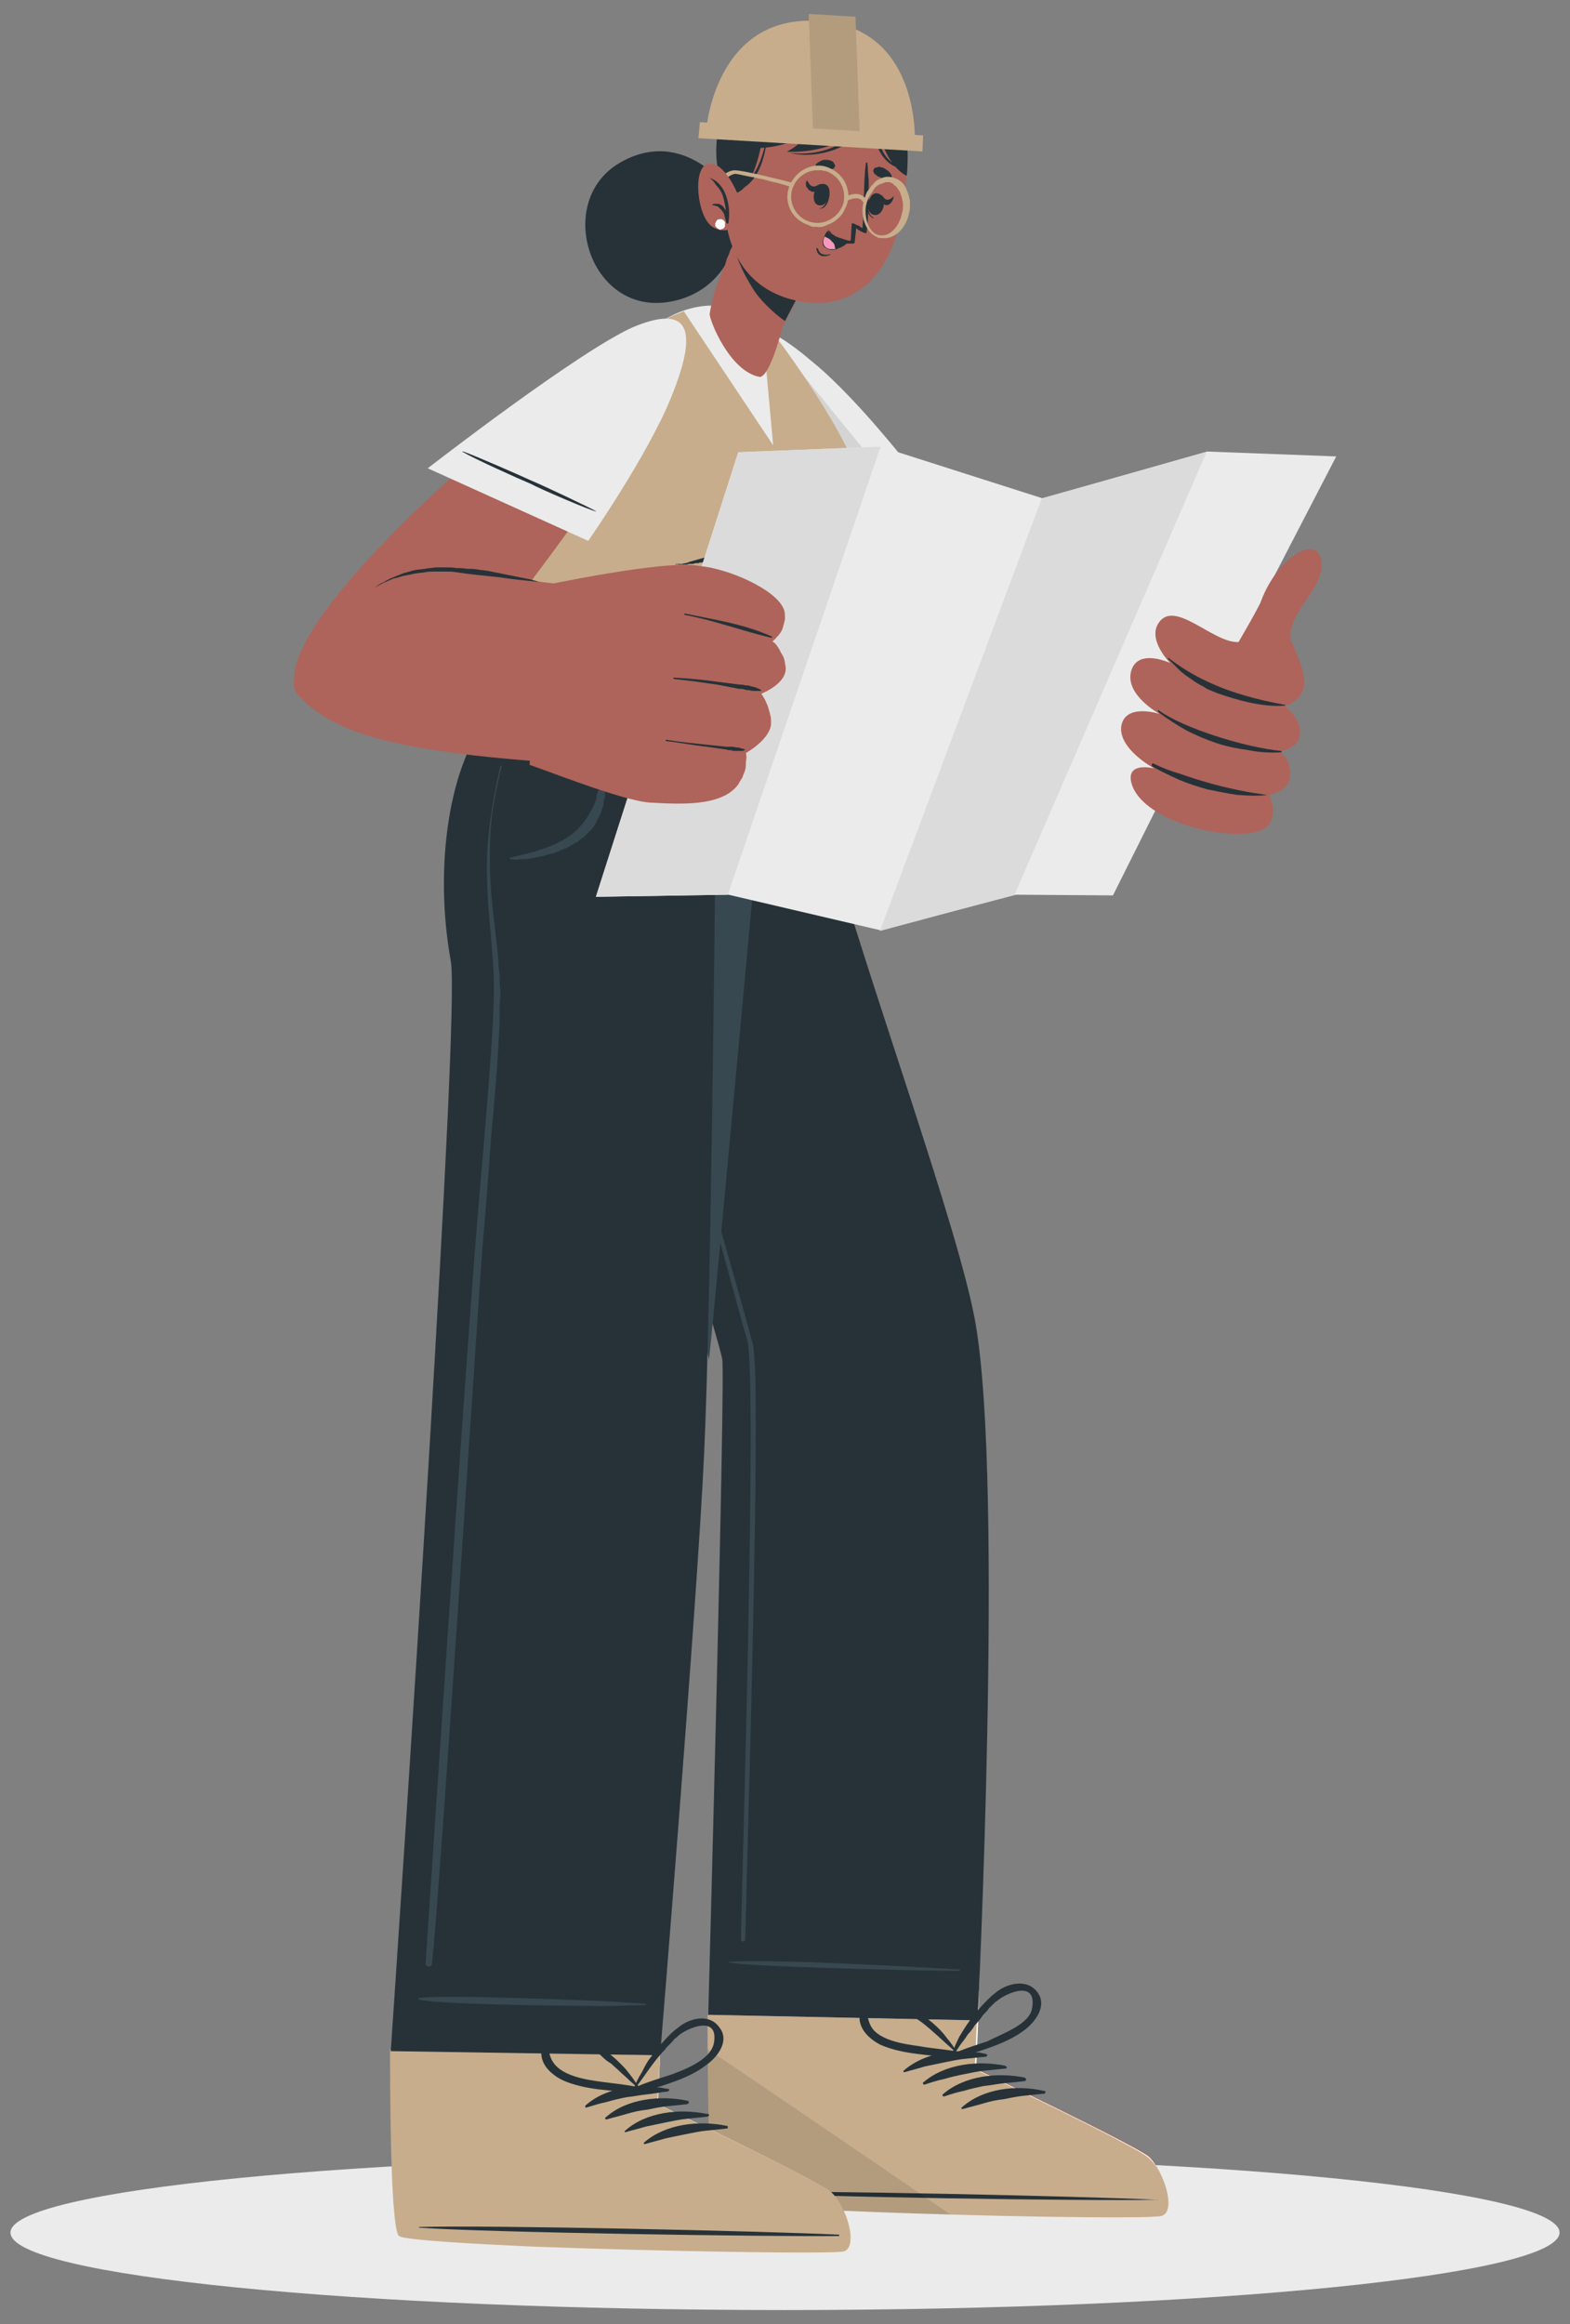<?xml version="1.0" encoding="utf-8"?>
<!-- Generator: Adobe Illustrator 19.0.0, SVG Export Plug-In . SVG Version: 6.00 Build 0)  -->
<svg version="1.1" id="Layer_1" xmlns="http://www.w3.org/2000/svg" xmlns:xlink="http://www.w3.org/1999/xlink" x="0px" y="0px"
	 width="225px" height="333px" viewBox="0 0 225 333" style="enable-background:new 0 0 225 333;" xml:space="preserve">
<rect x="0" y="0" width="225" height="333" fill="#808080" stroke="none"/>
<style type="text/css">
	.st0{fill:#EBEBEB;}
	.st1{fill:#AE645A;}
	.st2{fill:#FFFFFF;}
	.st3{fill:#C7AD8C;}
	.st4{fill:#273238;}
	.st5{opacity:0.1;fill:#010101;enable-background:new    ;}
	.st6{fill:#384850;}
	.st7{fill:#F499BA;}
	.st8{fill:#DCDBDB;}
</style>
<g>
	<path id="Layer_91_" class="st0" d="M112.5,331c-61.4,0-111-4.9-111-11.1c0-6.1,49.6-11,111-11s111,4.9,111,11
		C223.5,326,173.9,331,112.5,331L112.5,331z"/>
	<g id="freepik--character-1--inject-4_1_">
		<path id="Layer_90_" class="st1" d="M166.4,317.5c-2.1,0.6-61.2-0.7-63.4-2.1c-0.9-0.6-1.2-9.2-1.3-19.7c0-2.2,0-4.5,0-6.9
			c0-2.8,1.2-31.7,1.2-31.7l37.9,0.8l-0.4,23.2l-0.2,8.3l-0.3,7c0,0,22.4,10.7,24.7,12.5C166.7,310.8,168.4,316.8,166.4,317.5
			L166.4,317.5z"/>
		<path id="Layer_89_" class="st2" d="M166.4,317.5c-2.1,0.6-61.2-0.7-63.4-2.1c-0.9-0.6-1.2-9.2-1.3-19.7c0-2.2,0-4.5,0-6.9
			c0-2.8,0.2-5.6,0.3-8.4l38.4,0.8l-0.2,8.3l-0.3,7c0,0,22.4,10.7,24.7,12.5C166.7,310.8,168.4,316.8,166.4,317.5L166.4,317.5z"/>
		<path id="Layer_88_" class="st3" d="M166.5,317.5c-1.4,0.5-26.6,0.1-44.9-0.7c-4.3-0.1-8.1-0.3-11.2-0.5c-4.3-0.3-7.2-0.6-7.7-0.9
			c-1.1-0.7-1.3-13.4-1.3-26.7l38.6,0.8l-0.3,7c0,0,22.5,10.7,24.8,12.6C166.9,311,168.6,316.9,166.5,317.5z"/>
		<path id="Layer_87_" class="st4" d="M165.7,315.2c-10-0.5-50.2-1.4-60.1-1.1c-0.1,0-0.1,0,0,0
			C115.5,314.8,155.7,315.4,165.7,315.2C165.9,315.3,166,315.2,165.7,315.2z"/>
		<path id="Layer_86_" class="st4" d="M141.3,294.3c-3.9-0.9-8.7-0.3-11.8,2.4c-0.1,0.1,0,0.3,0.2,0.2c1-0.3,1.9-0.5,2.8-0.8
			c1-0.2,1.9-0.4,2.9-0.6c1-0.2,1.9-0.4,2.9-0.5c1-0.1,2-0.2,3-0.3c0.1,0,0.1,0,0.1-0.1c0.1-0.1,0.1-0.1,0.1-0.2
			C141.5,294.4,141.4,294.4,141.3,294.3C141.4,294.3,141.3,294.3,141.3,294.3z"/>
		<path id="Layer_85_" class="st4" d="M144.1,296c-3.9-0.8-8.7-0.3-11.8,2.4c-0.1,0.1,0,0.3,0.2,0.3c0.9-0.3,1.8-0.6,2.8-0.8
			c1-0.3,1.9-0.5,2.9-0.7c1-0.2,1.9-0.4,2.9-0.5c1-0.1,2-0.2,3-0.3c0.1,0,0.1,0,0.1-0.1c0.1,0,0.1,0,0.1-0.1S144.2,296.2,144.1,296
			C144.2,296,144.1,296,144.1,296L144.1,296z"/>
		<path id="Layer_84_" class="st4" d="M146.9,297.7c-3.9-0.8-8.7-0.3-11.8,2.4c-0.1,0.1,0,0.3,0.2,0.3c0.9-0.3,1.8-0.6,2.8-0.8
			c1-0.3,1.9-0.5,2.9-0.7c1-0.1,1.9-0.3,2.9-0.4c1-0.1,2-0.2,3-0.3c0.1-0.1,0.1-0.1,0.1-0.1c0.1-0.1,0.1-0.1,0.1-0.2
			C147.1,298,147,297.9,146.9,297.7C146.9,297.8,146.9,297.8,146.9,297.7L146.9,297.7z"/>
		<path id="Layer_83_" class="st4" d="M149.6,299.6c-3.9-0.9-8.7-0.4-11.8,2.4c-0.1,0.1,0,0.2,0.2,0.2c1-0.3,1.9-0.5,2.9-0.8
			c1-0.3,1.9-0.5,2.9-0.6c1-0.2,1.9-0.4,2.9-0.5c1-0.1,1.9-0.2,2.9-0.3c0.1,0,0.1,0,0.2-0.1c0-0.1,0-0.1,0-0.2c0-0.1,0-0.1,0-0.1
			C149.7,299.6,149.7,299.6,149.6,299.6z"/>
		<path id="Layer_82_" class="st4" d="M146.8,290.9c-2.8,2.1-6.4,2.9-9.7,4.1c-0.1,0-0.1,0-0.2,0c-0.1,0-0.2,0-0.3-0.1
			c0-0.1,0-0.1-0.1-0.2c0-0.1,0-0.1,0-0.2c-0.1,0-0.1,0-0.1-0.1l0,0l0,0c0-0.1,0-0.1,0-0.1c0.3-0.8,0.7-1.7,1.1-2.5
			c0.5-0.8,0.9-1.5,1.5-2.3c0.5-0.7,1.1-1.4,1.7-2.1c0.6-0.6,1.2-1.3,1.9-1.8c1.6-1.4,4.6-2.2,6.1-0.1
			C150.1,287.4,148.4,289.7,146.8,290.9L146.8,290.9z M147.9,287.8c0.8-4.3-3.9-2.1-5-1.1c-0.2,0.1-0.4,0.3-0.6,0.5
			c-0.2,0.2-0.4,0.4-0.6,0.6c-0.1,0.2-0.3,0.4-0.5,0.6c-0.2,0.2-0.4,0.4-0.5,0.6c-0.3,0.4-0.6,0.8-1,1.2c-0.3,0.5-0.6,0.9-1,1.3
			c-0.3,0.5-0.6,0.9-1,1.4c-0.3,0.4-0.5,0.8-0.9,1.3c1.5-0.7,3.2-1.2,4.7-1.7C143.6,291.4,147.5,290.1,147.9,287.8L147.9,287.8z"/>
		<path id="Layer_81_" class="st4" d="M123.4,288c1-2.4,4-2.1,5.9-1.2c0.8,0.5,1.6,0.9,2.3,1.5c0.8,0.5,1.5,1.1,2.1,1.6
			c0.7,0.6,1.4,1.3,1.9,2c0.6,0.7,1.1,1.4,1.5,2.1c0.1,0.1,0.1,0.1,0.1,0.1l0,0c-0.1,0.1-0.1,0.1-0.1,0.1v0c0,0.1,0,0.2,0,0.3
			c0,0.1,0,0.1-0.1,0.2c-0.1,0.1-0.1,0.1-0.2,0.1c-0.1,0.1-0.1,0.1-0.2,0.1c-3.4-0.5-7.2-0.5-10.4-1.9
			C124.6,292.2,122.5,290.4,123.4,288L123.4,288z M131.8,293.2c1.6,0.3,3.3,0.4,5,0.7c-1.6-1.4-3.1-2.9-4.8-4.2
			c-0.2-0.1-0.4-0.3-0.6-0.4c-0.2-0.2-0.4-0.4-0.6-0.5c-0.3-0.1-0.5-0.3-0.7-0.4c-0.2-0.1-0.4-0.3-0.7-0.4c-1.4-0.8-6.4-1.8-4.7,2.1
			C125.7,292.4,129.7,292.9,131.8,293.2L131.8,293.2z"/>
		<path id="Layer_80_" class="st5" d="M136.2,317.3c-4.9-0.1-10-0.3-14.6-0.5c-4.3-0.1-8.1-0.3-11.2-0.5c-4.3-0.3-7.2-0.6-7.7-0.9
			c-0.9-0.6-1.3-10.4-1.3-21.8C110.3,299.6,127.5,311.3,136.2,317.3L136.2,317.3z"/>
		<path id="Layer_79_" class="st4" d="M140.1,289.5l-38.6-0.8c0,0,2.5-91.6,2-94c-1.1-5.5-28.1-92.7-28.1-92.7l34.7,0.6l9,0.2
			c0,0-1.1,14.5-0.7,16.1c5.8,21.2,19.1,57.3,21.4,70.7C143.9,212.9,140.1,289.5,140.1,289.5L140.1,289.5z"/>
		<path id="Layer_78_" class="st6" d="M137.5,282.2c-5.6-0.3-25.5-1.5-33-1.1c-0.1,0-0.1,0.1,0,0.1c2.5,0.6,27.4,1.2,33,1.2
			C137.6,282.4,137.6,282.2,137.5,282.2z"/>
		<path id="Layer_77_" class="st6" d="M107.9,192.7c-1.3-5.3-11-38.6-14-49.2c-3-10.5-5.8-21-8.4-31.7c-0.3-1.4-0.7-2.7-1.1-4.1
			c0-0.1-0.1,0-0.1,0.1c1,5.3,2.2,10.7,3.5,16c1.3,5.2,2.6,10.5,4.1,15.8c2.8,10.5,5.9,21,9.3,31.5c1.6,5.1,4.4,15.8,5.9,21
			c1.5,5.2-1,84.5-0.9,85.8c0,0.1,0,0.1,0.1,0.2c0.1,0.1,0.1,0.1,0.2,0.1c0.1,0,0.1,0,0.2-0.1c0.1-0.1,0.1-0.1,0.1-0.2
			C107,267.8,109.2,197.9,107.9,192.7L107.9,192.7z"/>
		<path id="Layer_76_" class="st6" d="M110.2,102.8c0,0-8.5,92.5-8.6,92c-1.1-5.2-24.6-87.3-26.1-92.4c-0.1-0.2-0.1-0.3,0-0.3
			L110.2,102.8z"/>
		<path id="Layer_75_" class="st1" d="M120.7,322.5c-2,0.6-61.2-0.7-63.4-2.1c-0.8-0.5-1.2-9.2-1.3-19.6c0.1-2.3,2.5-38.5,2.5-38.5
			l37.6,0.7l-1.9,38.5c0,0,22.4,10.7,24.7,12.5C121.1,315.9,122.9,321.9,120.7,322.5L120.7,322.5z"/>
		<path id="Layer_74_" class="st2" d="M120.7,322.5c-2,0.6-61.2-0.7-63.4-2.1c-0.8-0.5-1.2-9.2-1.3-19.6c0.1-2.3,1-12.6,1.1-15.3
			l37.9,0.7l-0.4,8.3l-0.3,7c0,0,22.4,10.7,24.6,12.5C121.2,315.9,122.9,321.9,120.7,322.5z"/>
		<path id="Layer_73_" class="st3" d="M120.9,322.6c-1.4,0.4-26.5,0-44.8-0.7c-4.3-0.2-8.1-0.4-11.2-0.6c-4.4-0.3-7.3-0.6-7.7-0.9
			c-1-0.7-1.3-13.4-1.3-26.7l38.7,0.8l-0.4,7c0,0,22.6,10.7,24.9,12.6C121.3,316,123.1,322,120.9,322.6L120.9,322.6z"/>
		<path id="Layer_72_" class="st4" d="M120.2,320.2c-10-0.5-50.2-1.4-60.1-1.1c-0.1,0-0.1,0.1,0,0.1c9.9,0.7,50.1,1.3,60.1,1.2
			C120.3,320.4,120.3,320.2,120.2,320.2z"/>
		<path id="Layer_71_" class="st4" d="M95.6,299.3c-3.9-0.8-8.7-0.3-11.7,2.4c-0.1,0.1,0,0.3,0.1,0.3c1-0.3,1.9-0.6,2.9-0.8
			c1-0.3,1.9-0.5,2.9-0.7c1-0.1,1.9-0.3,2.9-0.4c1-0.1,1.9-0.3,2.9-0.4c0.1,0,0.1,0,0.2-0.1c0.1,0,0.1,0,0.1-0.1
			c0-0.1,0-0.1-0.1-0.2C95.8,299.3,95.7,299.3,95.6,299.3L95.6,299.3z"/>
		<path id="Layer_70_" class="st4" d="M98.5,301c-3.9-0.8-8.7-0.3-11.7,2.4c-0.2,0.1,0,0.3,0.1,0.3c1-0.3,1.9-0.5,2.9-0.8
			c1-0.3,1.9-0.5,2.9-0.6c1-0.2,1.9-0.4,2.9-0.5c1-0.1,1.9-0.2,2.9-0.3c0.1-0.1,0.1-0.1,0.2-0.1c0-0.1,0-0.1,0-0.2
			c0-0.1,0-0.1,0-0.2C98.6,301.1,98.5,301.1,98.5,301L98.5,301z"/>
		<path id="Layer_69_" class="st4" d="M101.3,302.9c-3.9-0.8-8.7-0.3-11.7,2.4c-0.2,0.1,0,0.3,0.1,0.2c1-0.3,1.9-0.5,2.9-0.8
			c1-0.2,1.9-0.4,2.9-0.6c1-0.2,1.9-0.4,2.9-0.5c1-0.1,1.9-0.2,2.9-0.3c0.1,0,0.1,0,0.2-0.1c0.1,0,0.1,0,0.1-0.1
			c0-0.1,0-0.2-0.1-0.2C101.4,302.9,101.3,302.9,101.3,302.9z"/>
		<path id="Layer_68_" class="st4" d="M104.1,304.6c-3.9-0.8-8.7-0.3-11.8,2.4c-0.1,0.1,0,0.3,0.2,0.2c1-0.3,1.9-0.5,2.9-0.8
			c0.9-0.2,1.9-0.4,2.9-0.6c1-0.2,1.9-0.4,2.9-0.5c1-0.1,1.9-0.2,2.9-0.3c0.1,0,0.1,0,0.2-0.1c0-0.1,0-0.1,0-0.1c0-0.1,0-0.1,0-0.2
			C104.2,304.7,104.1,304.6,104.1,304.6z"/>
		<path id="Layer_67_" class="st4" d="M101.2,295.9c-2.7,2.1-6.4,2.9-9.7,4.1c-0.1,0-0.1,0-0.2,0c-0.1,0-0.1,0-0.2-0.1
			c-0.1-0.1-0.1-0.1-0.2-0.2c0-0.1,0-0.1,0-0.2l0,0c-0.1,0-0.1,0-0.1-0.1l0,0c0,0,0,0,0-0.1c0.3-0.8,0.7-1.6,1.2-2.4
			c0.4-0.8,0.8-1.6,1.4-2.3c0.5-0.8,1.1-1.5,1.7-2.1c0.6-0.7,1.3-1.4,2-1.9c1.6-1.4,4.5-2.2,6-0.1
			C104.6,292.4,102.9,294.7,101.2,295.9L101.2,295.9z M96.1,297.3c1.9-0.7,5.7-2.1,6.2-4.5c0.8-4.3-4-2.1-5.1-1.1
			c-0.2,0.2-0.4,0.4-0.6,0.5c-0.1,0.2-0.3,0.4-0.5,0.6c-0.2,0.2-0.4,0.4-0.6,0.6c-0.1,0.2-0.3,0.4-0.5,0.6c-1.4,1.5-2.5,3.3-3.8,5
			C92.9,298.3,94.5,297.8,96.1,297.3L96.1,297.3z"/>
		<path id="Layer_66_" class="st4" d="M77.8,293.1c1.1-2.4,4.1-2.2,6-1.3c0.8,0.5,1.5,0.9,2.3,1.5c0.7,0.5,1.4,1.1,2.1,1.7
			c0.6,0.6,1.3,1.2,1.8,1.9c0.6,0.7,1.1,1.5,1.6,2.2l0,0c0,0.1,0,0.1,0,0.1v0c0,0,0,0-0.1,0.1c0.1,0.3-0.1,0.6-0.5,0.6
			c-3.4-0.4-7.1-0.4-10.3-1.8C79,297.3,76.9,295.5,77.8,293.1L77.8,293.1z M86.2,298.3c1.6,0.2,3.4,0.4,5,0.7
			c-0.4-0.4-0.8-0.7-1.2-1.1c-0.4-0.4-0.8-0.7-1.2-1.1c-0.4-0.4-0.8-0.7-1.2-1.1c-0.5-0.3-0.9-0.6-1.3-1c-0.2-0.2-0.4-0.4-0.6-0.5
			c-0.3-0.1-0.5-0.3-0.7-0.4c-0.2-0.2-0.4-0.4-0.7-0.5c-0.2-0.1-0.4-0.3-0.6-0.4c-1.5-0.8-6.4-1.8-4.7,2.1
			C80.1,297.5,84.1,298,86.2,298.3L86.2,298.3z"/>
		<path id="Layer_65_" class="st4" d="M94.6,294.5L56,293.9c0,0,3.1-45.3,5.6-87.2c2-33.8,3.7-65.3,3-69c-2.4-13.3-0.4-28.5,6-35.7
			l41.6,0.8c0,0,0.7,11.6-3.8,18.6c0,0-4,2.3-5.9,3.4c0,0-0.6,62.8-1.6,83.7C99.9,230,94.6,294.6,94.6,294.5L94.6,294.5z"/>
		<path id="Layer_64_" class="st6" d="M92.5,287.1c-5.5-0.3-4-0.3-9.5-0.5c-2.7-0.1-20.4-0.8-23-0.3c-0.1,0-0.1,0.2,0,0.2
			c2.4,0.7,20.2,0.9,23,0.9c5.5,0.1,4,0,9.5-0.1C92.6,287.3,92.6,287.1,92.5,287.1z"/>
		<path id="Layer_63_" class="st6" d="M111,119.5c-1,0.5-2.1,0.9-3.1,1.5c-1,0.5-1.9,1.1-2.9,1.6c-1,0.5-2,1.1-3,1.7
			c-1,0.6-1.9,1.2-2.8,1.8c-0.1,0-0.1,0-0.1,0.1c0,0,0,0,0,0.1c0.1,0,0.1,0,0.1,0.1c0.1,0,0.1,0,0.1-0.1c4.1-2,8.1-4.2,12-6.4
			c0-0.1,0-0.1,0-0.2c0.1-0.1,0.1-0.1,0-0.2c0-0.1,0-0.1-0.1-0.1C111.2,119.5,111.1,119.5,111,119.5z"/>
		<path id="Layer_62_" class="st6" d="M105.8,118.8c-0.1,0.2-0.1,0.4-0.2,0.6c-0.1,0.2-0.1,0.4-0.2,0.7c-0.1,0.2-0.1,0.4-0.1,0.6
			c-0.1,0.2-0.1,0.4-0.2,0.6c0,0.2,0,0.4-0.1,0.5c0,0.2,0,0.4-0.1,0.5c0,0.2,0,0.4,0,0.5c0,0.2,0,0.4,0.1,0.5c0,0.2,0.2,0.2,0.2,0
			c0.1-0.1,0.2-0.3,0.3-0.4c0.1-0.2,0.1-0.4,0.2-0.5c0.1-0.2,0.1-0.4,0.1-0.6c0.1-0.1,0.1-0.3,0.1-0.5c0.3-0.7,0.5-1.5,0.7-2.2
			C106.7,118.5,105.9,118.3,105.8,118.8L105.8,118.8z"/>
		<path id="Layer_61_" class="st6" d="M105.4,114.8c0.1-0.7,0.3-1.4,0.4-2c0.2-0.7,0.4-1.5,0.5-2.1c0-0.1,0-0.1,0-0.1s0,0,0.1,0l0,0
			c0.1,0,0.1,0,0.1,0.1c-0.2,0.7-0.2,1.4-0.3,2c-0.1,0.7-0.1,1.4-0.2,2.1c-0.2,1.4-0.4,2.6-0.7,3.9c0.2,0,0.4,0,0.5-0.1
			c0.2-0.1,0.4-0.1,0.5-0.2c0.2-0.1,0.4-0.1,0.5-0.2c0.2-0.1,0.4-0.2,0.5-0.3s0.3-0.3,0.4-0.4s0.2-0.3,0.3-0.5
			c0.1-0.2,0.1-0.4,0.2-0.5c0.1-0.2,0.1-0.4,0.2-0.6c0.2-0.8,0.4-1.6,0.6-2.4c0.1-0.2,0.2-0.4,0.3-0.6c0.1-0.3,0.1-0.5,0.1-0.7
			c0.1-0.3,0.1-0.5,0.2-0.7c0.1-0.3,0.1-0.5,0.1-0.7c0-0.1,0.2-0.1,0.2,0c-0.1,0.5-0.1,0.9-0.2,1.5c-0.1,0.5-0.2,0.9-0.3,1.4
			c-0.1,0.5-0.2,0.9-0.3,1.4c-0.1,0.5-0.3,0.9-0.4,1.4c0,0.2,0,0.4-0.1,0.6c-0.1,0.2-0.2,0.4-0.3,0.5c-0.1,0.1-0.2,0.3-0.3,0.4
			c-0.1,0.2-0.3,0.3-0.4,0.4c-0.2,0.1-0.4,0.2-0.6,0.3c-0.2,0.1-0.4,0.1-0.6,0.2c-0.2,0.1-0.4,0.1-0.6,0.1c-0.2,0.1-0.4,0.1-0.6,0.1
			c-0.1,0-0.1,0-0.1,0s0,0-0.1,0l0,0c-0.1-0.1-0.1-0.1-0.1-0.1C105.1,117.6,105.2,116.1,105.4,114.8L105.4,114.8z"/>
		<path id="Layer_60_" class="st6" d="M71.4,137.3c-0.3-3-0.7-6.1-1-9.1c-0.1-1.5-0.2-3.1-0.2-4.6c0-1.5,0-3,0.1-4.6
			c0.1-1.5,0.3-3.1,0.6-4.6c0.3-1.5,0.6-3.1,1-4.6c0-0.1-0.2-0.1-0.2,0c-1.2,5.3-2.1,10.7-1.9,16.1c0.1,5.4,1,10.7,1,16.1
			c-0.1,5.4-0.6,10.9-1,16.4l-1.4,16.5c-1.8,22-7,100.2-7.4,106.5c0,0.5,0.9,0.5,0.9,0c1.2-11,6.4-91.2,7.2-102.2
			c0.5-5.5,0.9-11,1.3-16.5c0.5-5.4,1-10.9,1.2-16.4c0-0.8,0-1.5,0-2.3c0.1-0.7,0.1-1.5,0.1-2.2c-0.1-0.8-0.1-1.5-0.1-2.2
			C71.5,138.9,71.4,138.1,71.4,137.3L71.4,137.3z"/>
		<path id="Layer_59_" class="st6" d="M86.6,109.8L86.6,109.8C86.6,109.8,86.5,109.7,86.6,109.8C86.5,109.7,86.5,109.8,86.6,109.8
			c-0.2,0-0.2,0-0.2,0c-0.1,0.2-0.1,0.4-0.1,0.6c-0.1,0.2-0.1,0.4-0.2,0.5c0,0.2,0,0.4-0.1,0.6c0,0.2,0,0.4,0,0.6
			c-0.1,0.2-0.1,0.4-0.1,0.6c-0.1,0.3-0.1,0.5-0.2,0.7c-0.1,0.2-0.1,0.4-0.2,0.6c0,0.2,0,0.4-0.1,0.6c-0.1,0.4-0.3,0.8-0.5,1.2
			c-0.2,0.4-0.4,0.7-0.6,1.1c-0.2,0.3-0.4,0.6-0.7,1c-0.3,0.3-0.5,0.6-0.9,1c-2.6,2.4-6.2,3.2-9.6,4c-0.1,0-0.1,0.2,0,0.2
			c0.5,0.1,1,0.1,1.5,0c0.5,0,0.9,0,1.5-0.1c0.5-0.1,1-0.2,1.5-0.3c0.5-0.1,1-0.3,1.5-0.4c0.5-0.1,0.9-0.3,1.3-0.5
			c0.4-0.1,0.8-0.3,1.2-0.5c0.4-0.3,0.8-0.5,1.2-0.7c0.3-0.3,0.7-0.5,1.1-0.9c0.3-0.3,0.5-0.5,0.9-0.9c0.3-0.3,0.5-0.7,0.7-1.1
			c0.2-0.4,0.4-0.8,0.6-1.2c0.1-0.4,0.3-0.8,0.4-1.3c0-0.2,0-0.4,0.1-0.7c0.1-0.2,0.1-0.4,0.1-0.7c0-0.2,0-0.4,0.1-0.7
			c0-0.2,0-0.4,0-0.7c0-0.4,0-0.8,0-1.3c0-0.1,0-0.3,0.1-0.4c0-0.1,0-0.2,0-0.3c0-0.1,0-0.2,0-0.3C86.7,110.1,86.6,110,86.6,109.8
			L86.6,109.8z"/>
		<path id="Layer_58_" class="st1" d="M108.5,62.8c3.8,11.2,17.2,47.8,28.8,51c7.5,2,37.6,4.6,44.8-0.9c2.8-2,0.6-27.2-3.6-26.6
			c-4.2,0.7-29,2.4-32,1.4s-24.1-28.6-32.2-35.5C100.5,40.1,106.5,56.7,108.5,62.8L108.5,62.8z"/>
		<path id="Layer_57_" class="st0" d="M132.5,69.6l-17,18.7c0,0-9.5-26.1-10.2-34.5c-0.7-9.6,4.3-7.8,11.2-1.9
			C123.6,57.7,132.5,69.6,132.5,69.6z"/>
		<path id="Layer_56_" class="st4" d="M129,67.2c-0.7,0.6-6,6.3-7.1,7.7c-1.2,1.3-5.8,6.4-6.9,7.8c-0.1,0.1,0,0.2,0.1,0.1
			c1.3-1.2,6-6.4,7.2-7.7C123.4,73.7,128.6,68,129,67.2C129.2,67.2,129.1,67.2,129,67.2L129,67.2z"/>
		<path id="Layer_55_" class="st5" d="M130.2,72.3l-14.5,16.1c0,0-9.6-26.1-10.2-34.5c-0.5-6,1.4-7.6,4.5-6.5
			C114.5,53.1,123.5,64,130.2,72.3z"/>
		<path id="Layer_54_" class="st0" d="M119.8,81.1l2.2,25.6c0,0-45-2.3-56.2-3.9c0,0,14.1-44,26.9-55.2c6.5-5.5,13.5-4.6,17.7-0.2
			c1.1,1.2,11.8,15.8,12.8,22.2C124.1,75.3,119.8,81.1,119.8,81.1L119.8,81.1z"/>
		<path id="Layer_53_" class="st3" d="M122,106.6l-2.2-25.6c0,0,4.4-5.8,3.5-11.5c-1-6.3-11.7-20.9-12.8-22.1
			c-0.1-0.1-0.2-0.2-0.3-0.3c-0.1-0.1-0.3-0.2-0.4-0.3c-0.1-0.1-0.2-0.2-0.3-0.3c-0.1-0.1-0.2-0.2-0.3-0.3l1.6,17.6L98,44.6
			c-0.5,0.2-1,0.4-1.5,0.6c-0.5,0.2-0.9,0.4-1.3,0.7c-0.5,0.3-0.9,0.5-1.3,0.9c-0.4,0.3-0.8,0.6-1.2,1
			C80,58.8,65.9,102.9,65.9,102.9C77,104.3,122,106.6,122,106.6L122,106.6z"/>
		<path id="Layer_52_" class="st0" d="M69.9,89.2l50.9,3.7l-0.4-4.1l-49.2-3.6C70.8,86.7,70.3,88,69.9,89.2L69.9,89.2z"/>
		<path id="Layer_51_" class="st0" d="M67.8,96.2l53.7,3.9l-0.3-4.1L69,92.2C68.5,93.7,68.1,95,67.8,96.2L67.8,96.2z"/>
		<path id="Layer_50_" class="st4" d="M111.6,78c-0.6,0.1-1.3,0.1-1.9,0.2c-0.6,0.1-1.3,0.1-1.8,0.2c-0.6,0.1-1.3,0.2-1.8,0.3
			c-0.6,0.1-1.3,0.2-1.9,0.3c-1.2,0.3-2.4,0.6-3.6,1l-1.8,0.5c-0.1,0.1-0.3,0.1-0.5,0.2c-0.1,0-0.3,0-0.5,0.1c-0.1,0-0.3,0-0.5,0
			c-0.1,0-0.3,0-0.5,0v0.1c0.2-0.1,0.3,0,0.5,0c0.1,0,0.3,0,0.5,0c0.1,0,0.3,0,0.5,0c0.1,0,0.3,0,0.4-0.1c0.2,0,0.4,0,0.5,0
			c0.1,0,0.3,0,0.4-0.1c0.2,0,0.4,0,0.5,0c0.1-0.1,0.3-0.1,0.5-0.1c1.2-0.3,2.4-0.6,3.7-0.9c2.5-0.6,5-1.1,7.6-1.5
			C111.7,78.3,111.7,78,111.6,78L111.6,78z"/>
		<path id="Layer_49_" class="st4" d="M117.7,80.5c-0.5-0.1-1-0.1-1.5-0.2c-0.5-0.1-1-0.1-1.5-0.2c-0.5-0.1-1-0.1-1.5-0.1
			c-0.5,0-1,0-1.5-0.1c-1.1,0-2.1,0-3.1,0.1c-0.5,0-1,0-1.5,0.1c-0.5,0.1-1.1,0.2-1.6,0.3c0.6,0,1.1,0,1.5,0h1.5c1.1,0,2.2,0,3.2,0
			C113.6,80.4,115.6,80.4,117.7,80.5C117.8,80.7,117.8,80.5,117.7,80.5L117.7,80.5z"/>
		<path id="Layer_48_" class="st1" d="M90.7,47.8C72,60.3,38.3,90,42.5,99c3.6,7.8,29.3-8.5,29.4-9.8c0.1-1,13.2-16.8,21.1-30.7
			C101.8,43.1,95.4,44.7,90.7,47.8z"/>
		<path id="Layer_47_" class="st0" d="M84.3,77.5L61.3,67.1c0,0,21.9-17,29.6-20.3c8.8-3.6,8.7,1.7,5.3,10.1
			C92.8,65.3,84.3,77.5,84.3,77.5z"/>
		<path id="Layer_46_" class="st4" d="M85.5,73.3c-0.8-0.5-7.8-3.8-9.5-4.5c-1.5-0.7-7.9-3.5-9.6-4.1c0,0,0,0-0.1,0c0,0,0,0,0,0.1
			l0,0c0.1,0,0.1,0,0.1,0c1.5,0.9,7.9,3.8,9.6,4.5C77.5,70.1,84.7,73.2,85.5,73.3C85.5,73.5,85.5,73.4,85.5,73.3z"/>
		<path id="Layer_45_" class="st4" d="M105.7,29.9c-0.3-2.5-7.6-12.1-17-6.5c-9.2,5.5-4.3,21.5,6.9,19.9
			C103.2,42.2,106.4,35.4,105.7,29.9z"/>
		<path id="Layer_44_" class="st1" d="M101.7,45c0,0.9,2.8,8.1,7.1,9c1.5,0.3,3.4-7.3,3.4-7.3l0.3-0.5l3.8-7.4l-7.7-8.3l-1.1-1.2
			c0,0-1,2.1-2,4.7c-0.1,0.1-0.1,0.3-0.2,0.4c0,0.1-0.1,0.3-0.1,0.4c-0.2,0.4-0.4,0.8-0.6,1.2c-0.1,0.4-0.2,0.6-0.4,1l-0.3,1
			c-0.3,0.5-0.5,1.1-0.7,1.6c-0.2,0.6-0.4,1.2-0.6,1.7c-0.2,0.6-0.4,1.2-0.5,1.7C101.9,43.8,101.8,44.4,101.7,45L101.7,45z"/>
		<path id="Layer_43_" class="st4" d="M116.2,38.9l-3.7,7.1c-0.9-0.6-1.8-1.4-2.6-2.2c-0.8-0.8-1.5-1.6-2.1-2.6c-0.6-1-1.2-2-1.6-3
			c-0.5-1-0.8-2.1-1-3.3l0.3-0.7l2-4.6l1.1,1.1L116.2,38.9z"/>
		<path id="Layer_42_" class="st1" d="M129.5,29.1c-2.1,14.4-11,14.7-14.1,14.2c-2.8-0.4-12.3-2.2-11.6-16.8s8-18,14.5-17.4
			C124.7,9.8,131.6,14.7,129.5,29.1z"/>
		<path id="Layer_41_" class="st4" d="M127,25.8c-0.3-0.1-0.6-0.3-0.9-0.4c-0.1-0.1-0.2-0.1-0.3-0.1c-0.1-0.1-0.1-0.1-0.2-0.2
			c-0.1-0.1-0.1-0.1-0.2-0.1c-0.1-0.1-0.1-0.2-0.2-0.3c0,0,0,0,0-0.1c-0.1-0.1-0.1-0.1,0-0.2c0-0.1,0-0.1,0-0.2c0.1,0,0.1,0,0.1-0.1
			c0.1-0.1,0.3-0.1,0.4-0.1c0.1-0.1,0.2-0.1,0.3-0.1s0.2,0,0.3,0.1c0.1,0,0.3,0,0.4,0.1c0.1,0.1,0.2,0.1,0.3,0.2
			c0.1,0.1,0.2,0.1,0.3,0.2c0.1,0.1,0.1,0.1,0.2,0.2c0.1,0.1,0.1,0.2,0.2,0.3c0.1,0.1,0.1,0.2,0.1,0.3c-0.1,0.1-0.1,0.2-0.2,0.3
			c-0.1,0.1-0.2,0.1-0.3,0.2C127.3,25.8,127.2,25.8,127,25.8L127,25.8z"/>
		<path id="Layer_40_" class="st4" d="M117.4,24.3c0.4,0,0.7,0,1,0c0.1,0.1,0.2,0.1,0.3,0.1c0.1-0.1,0.2-0.1,0.3-0.1
			c0.1,0,0.1,0,0.2-0.1c0.1,0,0.2,0,0.3-0.1c0,0,0,0,0.1-0.1c0-0.1,0-0.1,0.1-0.2c0-0.1,0-0.1,0-0.1c-0.1-0.1-0.1-0.1-0.1-0.2
			c-0.1-0.1-0.1-0.2-0.2-0.3c-0.1-0.1-0.2-0.1-0.3-0.2c-0.1,0-0.3,0-0.4-0.1c-0.1,0-0.2,0-0.3,0s-0.3,0-0.4,0
			c-0.1,0.1-0.2,0.1-0.3,0.1c-0.1,0.1-0.2,0.1-0.3,0.2c-0.1,0-0.2,0.1-0.3,0.2c-0.1,0.1-0.2,0.1-0.2,0.2c0,0.1,0,0.3,0,0.4
			c0.1,0.1,0.1,0.1,0.2,0.2C117.2,24.3,117.3,24.3,117.4,24.3L117.4,24.3z"/>
		<path id="Layer_39_" class="st4" d="M118.9,27.6L118.9,27.6c-0.3,1-0.6,2.1-1.5,2.3C118.5,30,118.9,28.5,118.9,27.6z"/>
		<path id="Layer_38_" class="st4" d="M118.2,26.4c-1.5-0.5-2.2,2.7-0.9,3C118.8,29.8,119.5,26.7,118.2,26.4z"/>
		<path id="Layer_37_" class="st4" d="M117.5,26.4c-0.3,0.1-0.7,0.4-1,0.3c-0.3,0-0.6-0.4-0.8-0.8h-0.1c-0.1,0.1-0.1,0.3-0.1,0.4
			c0,0.2,0,0.4,0.1,0.5c0.1,0.1,0.2,0.3,0.3,0.4c0.1,0.1,0.2,0.1,0.3,0.2c0.6,0.3,1.2-0.2,1.5-0.8C117.7,26.5,117.6,26.3,117.5,26.4
			L117.5,26.4z"/>
		<path id="Layer_36_" class="st4" d="M124.6,28.5L124.6,28.5c-0.2,1.1-0.3,2.2,0.6,2.7v0.1C124.1,30.9,124.2,29.3,124.6,28.5
			L124.6,28.5z"/>
		<path id="Layer_35_" class="st4" d="M125.7,27.7c1.6,0.2,1.1,3.3-0.4,3.1S124.4,27.5,125.7,27.7z"/>
		<path id="Layer_34_" class="st4" d="M126.4,28c0.2,0.2,0.4,0.6,0.7,0.6c0.3,0.1,0.7-0.2,1-0.5c0,0,0.1,0,0,0
			c-0.1,0.6-0.4,1.2-1,1.3c-0.6,0-0.8-0.6-0.9-1.3C126.2,28.1,126.3,27.9,126.4,28z"/>
		<path id="Layer_33_" class="st4" d="M117.2,35.6c0.1,0.3,0.3,0.7,0.6,0.8c0.1,0,0.2,0,0.3,0.1c0.1,0,0.2,0,0.3,0
			c0.1,0,0.2,0,0.3,0c0.1-0.1,0.2-0.1,0.3-0.1v0.1c-0.1,0-0.2,0.1-0.3,0.1c-0.1,0.1-0.3,0.1-0.4,0.1s-0.3,0-0.4,0s-0.2,0-0.3-0.1
			c-0.1-0.1-0.2-0.1-0.3-0.2c-0.1-0.1-0.1-0.2-0.2-0.3c0-0.1,0-0.2-0.1-0.3c0-0.1,0-0.2,0-0.3C117.1,35.6,117.2,35.6,117.2,35.6
			L117.2,35.6z"/>
		<path id="Layer_32_" class="st4" d="M118.6,32.9c0.1,0.2,0.2,0.4,0.4,0.6c0.1,0.2,0.3,0.4,0.4,0.5c0.2,0.1,0.4,0.3,0.6,0.4
			c0.2,0.1,0.4,0.2,0.6,0.3c0.1,0.1,0.2,0.1,0.3,0.1c0.1,0,0.2,0,0.3,0.1c0.1,0,0.2,0,0.3,0s0.2,0,0.3,0h0.5l0,0c0.1,0,0.1,0,0.1,0
			c0-0.1,0-0.1,0.1-0.1c0,0,0,0,0-0.1l0,0l0,0l0,0c0,0,0,0,0-0.1c0.1-0.8,0.2-1.9,0.2-1.9c0.2,0.2,1.5,1,1.5,0.6
			c0.1-0.8,0.2-1.7,0.2-2.5c0.1-0.8,0.1-1.7,0.1-2.5c0-0.8,0-1.7,0-2.5c-0.1-0.8-0.1-1.7-0.2-2.5c0,0,0,0-0.1,0l0,0c0,0,0,0-0.1,0
			l0,0c-0.4,3.1-0.2,6.3-0.5,9.4c-0.1-0.1-0.2-0.1-0.3-0.2c-0.1-0.1-0.3-0.2-0.4-0.2c-0.1-0.1-0.3-0.1-0.4-0.2
			c-0.1-0.1-0.3-0.1-0.4-0.1c-0.1,0-0.1,2.1-0.2,2.5c-0.3,0-0.6-0.1-0.9-0.2c-0.3-0.1-0.6-0.2-0.9-0.3c-0.3-0.1-0.6-0.3-0.9-0.5
			C119.1,33.3,118.9,33.1,118.6,32.9C118.6,32.8,118.5,32.8,118.6,32.9L118.6,32.9z"/>
		<path id="Layer_31_" class="st4" d="M121.5,34.8c-0.1,0.1-0.3,0.2-0.4,0.3c-0.1,0.1-0.3,0.2-0.5,0.3c-0.1,0.1-0.3,0.1-0.5,0.2
			c-0.1,0.1-0.3,0.1-0.5,0.2c-0.1,0-0.2,0-0.3,0c-0.1,0-0.2,0-0.3,0c-0.1,0-0.2,0-0.3-0.1c-0.1,0-0.1,0-0.2-0.1
			c-0.8-0.3-0.7-1.1-0.4-1.6c0-0.1,0-0.1,0.1-0.2c0-0.1,0-0.2,0.1-0.3c0.1-0.1,0.1-0.1,0.1-0.2c0.1-0.1,0.1-0.1,0.2-0.2
			c0.2,0.2,0.4,0.4,0.6,0.6c0.2,0.2,0.4,0.4,0.7,0.5s0.5,0.3,0.8,0.4C121,34.6,121.2,34.7,121.5,34.8L121.5,34.8z"/>
		<path id="Layer_30_" class="st7" d="M119.7,35.7c-0.1,0-0.2,0-0.3,0c-0.1,0-0.2,0-0.3,0c-0.1,0-0.2,0-0.3,0
			c-0.1-0.1-0.1-0.1-0.2-0.1c-0.8-0.4-0.7-1.2-0.4-1.7c0.2,0.1,0.4,0.2,0.6,0.3c0.1,0.1,0.3,0.2,0.4,0.4c0.2,0.1,0.3,0.3,0.4,0.5
			C119.6,35.3,119.7,35.5,119.7,35.7L119.7,35.7z"/>
		<path id="Layer_29_" class="st4" d="M104.7,27.7c3,0.5,4.3-6.5,4.3-6.5s5.3-0.1,7.9-3.3c0,0-1.9,2.8-4.1,3.8
			c-0.4,0.1,10.2,0.8,12.5-7.1c0,0,0.2,8.1,4.6,10.6c0.2,0.1,0.5-7.4-0.8-9.3c-0.2-0.3-0.4-0.5-0.6-0.8c-0.2-0.3-0.4-0.5-0.6-0.8
			c-0.2-0.3-0.4-0.5-0.7-0.8c-0.2-0.3-0.4-0.5-0.7-0.8c-0.7-0.6-1.5-1.3-2.2-1.8c-0.8-0.6-1.6-1.1-2.5-1.5c-0.9-0.4-1.8-0.7-2.8-1
			c-0.9-0.2-1.9-0.3-2.9-0.4c-6.5-0.1-11.8,6-12.7,8.7C101.7,22.1,103.2,27.5,104.7,27.7L104.7,27.7z"/>
		<path id="Layer_28_" class="st4" d="M113.1,21.9c5.7,0.7,10.8-2.2,12.2-7.9c0-0.1,0-0.1,0-0.1c0.1-0.1,0.1-0.1,0.1-0.1
			c0.1,0,0.1,0,0.1,0.1c0.1,0,0.1,0,0.1,0.1C125.4,20,118.3,23.2,113.1,21.9C112.9,22,113,21.9,113.1,21.9L113.1,21.9z"/>
		<path id="Layer_27_" class="st4" d="M104.7,27.4c3.4-1.1,4.4-4.2,5.1-7.3l0,0c0-0.1,0-0.1,0.1-0.1c0,0,0,0,0,0.1l0,0
			c-0.4,3.1-1.5,6.8-5.1,7.5c0,0,0,0-0.1,0C104.7,27.6,104.7,27.6,104.7,27.4C104.7,27.5,104.7,27.5,104.7,27.4L104.7,27.4
			L104.7,27.4z"/>
		<path id="Layer_26_" class="st4" d="M125.5,13.4L125.5,13.4c0.2,3.4-0.6,9,3.5,10.5c0,0.1,0,0.1,0,0.1s0,0,0,0.1l0,0
			c0,0,0,0-0.1,0C124.9,23,124.5,16.8,125.5,13.4z"/>
		<path id="Layer_25_" class="st3" d="M116,32.3c-1.6-0.5-2.8-1.7-3.1-3.4c-0.3-1.6,0.5-3.3,1.8-4.3c1.4-1,3.1-1.2,4.6-0.3
			c1.5,0.8,2.3,2.3,2.3,4c-0.1,0.6-0.2,1.1-0.5,1.6c-0.2,0.5-0.5,1-1,1.4c-0.4,0.4-0.9,0.7-1.5,0.9c-0.5,0.3-1.1,0.4-1.6,0.3
			c-0.1,0-0.2,0-0.3,0c-0.1,0-0.2,0-0.3,0c-0.1-0.1-0.2-0.1-0.3-0.1C116.1,32.4,116.1,32.3,116,32.3L116,32.3z M118.3,24.5
			c-0.1,0-0.2,0-0.3,0c-0.1-0.1-0.1-0.1-0.2-0.1c-0.1,0-0.2,0-0.3,0c-0.1,0-0.1,0-0.2,0c-2-0.1-3.7,1.5-3.9,3.4
			c-0.2,2,1.2,3.8,3.2,4.1c1.9,0.3,3.8-1,4.3-2.9C121.3,27,120.2,25.1,118.3,24.5L118.3,24.5z"/>
		<path id="Layer_24_" class="st3" d="M125.8,34c-1.5-0.5-2.5-2.6-2.1-4.8c0.1-0.3,0.1-0.5,0.2-0.8c0.1-0.3,0.2-0.5,0.3-0.8
			c0.1-0.2,0.3-0.4,0.5-0.7c0.1-0.2,0.3-0.4,0.5-0.6c0.3-0.4,0.7-0.6,1.2-0.8c0.5-0.2,0.9-0.2,1.4-0.1c0.5,0.1,0.9,0.3,1.3,0.6
			c0.4,0.3,0.6,0.6,0.8,1.1c0.1,0.3,0.2,0.5,0.3,0.8c0.1,0.3,0.1,0.5,0.2,0.8c0,0.3,0,0.5,0,0.9c0,0.3,0,0.5-0.1,0.8
			c-0.4,2.3-2.1,4-4,3.7H125.8z M127.7,26.2L127.7,26.2C127.7,26.2,127.7,26.2,127.7,26.2C127.6,26.1,127.6,26.1,127.7,26.2
			c-0.2-0.1-0.2-0.1-0.2-0.1c-0.2,0-0.4,0-0.6,0c-0.1,0.1-0.3,0.1-0.5,0.2c-0.2,0.1-0.4,0.1-0.5,0.2c-0.2,0.1-0.4,0.3-0.5,0.4
			c-0.1,0.2-0.3,0.4-0.4,0.6c-0.1,0.2-0.3,0.4-0.4,0.6c-0.1,0.2-0.2,0.4-0.3,0.7c-0.1,0.2-0.1,0.4-0.2,0.7c-0.3,2,0.6,4,1.9,4.2
			c1.5,0.3,2.9-1.2,3.3-3.3c0.1-0.2,0.1-0.4,0.1-0.7s0-0.5,0-0.7c-0.1-0.3-0.1-0.5-0.2-0.8c-0.1-0.2-0.1-0.4-0.2-0.6
			c-0.1-0.2-0.2-0.4-0.3-0.5c-0.1-0.1-0.2-0.3-0.3-0.4c-0.1-0.1-0.3-0.2-0.4-0.3C128,26.3,127.8,26.2,127.7,26.2z"/>
		<path id="Layer_23_" class="st3" d="M121.3,28.8l-0.3-0.5c0.8-0.5,2.4-1,3.2,0.4l-0.5,0.3C123.1,27.8,121.4,28.8,121.3,28.8z"/>
		<path id="Layer_22_" class="st3" d="M102.8,26.8l-0.4-0.4c0.1-0.2,1.5-2,2.9-2c1.4,0,7.9,1.7,8.3,1.8l-0.2,0.6
			c-0.6-0.2-1.3-0.4-2-0.6c-0.6-0.1-1.3-0.3-2-0.5c-0.6-0.1-1.3-0.3-2-0.4c-0.6-0.1-1.3-0.3-2-0.4C104.5,25,103.2,26.2,102.8,26.8
			L102.8,26.8z"/>
		<path id="Layer_21_" class="st1" d="M105.8,28c0,0-2-5.1-4.4-4.5c-2.2,0.6-1.5,7.6,0.7,9c0.3,0.2,0.5,0.3,0.9,0.4
			c0.3,0.1,0.6,0.1,1,0.1c0.4-0.1,0.7-0.2,1-0.4c0.3-0.1,0.5-0.4,0.7-0.7L105.8,28z"/>
		<path id="Layer_20_" class="st4" d="M101.7,25.5L101.7,25.5c0.4,0.3,0.7,0.6,0.9,1c0.3,0.3,0.6,0.7,0.8,1.1
			c0.2,0.4,0.3,0.8,0.4,1.3c0.1,0.4,0.2,0.8,0.2,1.3c-0.1-0.2-0.2-0.4-0.3-0.5c-0.1-0.2-0.3-0.3-0.5-0.4c-0.1-0.1-0.3-0.1-0.6-0.1
			c-0.2,0-0.4,0-0.5,0.1c-0.1,0,0,0.1,0,0.1c0.1,0,0.3,0,0.4,0.1c0.2,0,0.4,0.1,0.5,0.2c0.1,0.1,0.2,0.2,0.3,0.3
			c0.1,0.1,0.2,0.2,0.3,0.4c0.1,0.1,0.1,0.2,0.2,0.3c0,0.1,0,0.3,0.1,0.4c0,0.1,0,0.3,0.1,0.4c0,0.1,0,0.3,0.1,0.4
			c0,0.2,0.3,0.2,0.3,0C104.8,29.5,104,26.2,101.7,25.5L101.7,25.5z"/>
		<path id="Layer_19_" class="st2" d="M103.9,32.3c0,0.1,0,0.2-0.1,0.3c-0.1,0.1-0.1,0.1-0.2,0.2c-0.1,0-0.2,0-0.3,0.1
			c-0.1,0-0.1,0-0.2,0c-0.1-0.1-0.2-0.1-0.3-0.2c-0.1-0.1-0.1-0.1-0.2-0.2c-0.1-0.1-0.1-0.2-0.1-0.3c0-0.1,0-0.1,0-0.2
			c0.1-0.2,0.2-0.4,0.3-0.5c0.2-0.1,0.4-0.1,0.6-0.1c0.2,0.1,0.4,0.2,0.5,0.4C103.9,31.9,103.9,32.1,103.9,32.3z"/>
		<path id="Layer_18_" class="st3" d="M131.1,20.4c0,0,0.9-16.6-13.9-17.4c-14.8-0.9-16,15.7-16,15.7L131.1,20.4z"/>
		<path id="Layer_17_" class="st3" d="M132.2,21.7l-32.1-1.9l0.2-2.3l32,1.9L132.2,21.7z"/>
		<path id="Layer_16_" class="st3" d="M116.5,18.4l6.7,0.4l-0.6-16.4L115.9,2L116.5,18.4z"/>
		<path id="Layer_15_" class="st5" d="M116.5,18.4l6.7,0.4l-0.6-16.4L115.9,2L116.5,18.4z"/>
		<path id="Layer_14_" class="st0" d="M159.5,128.3l16.5-33l15.5-29.9l-18.5-0.7l-23.6,6.7L126.2,64l-20.4,0.8l-20.4,63.7l19-0.3
			l21.8,5.1l19.4-5.1L159.5,128.3L159.5,128.3z"/>
		<path id="Layer_13_" class="st8" d="M145.4,128.2l27.5-63.4l-23.6,6.6l-23.2,62L145.4,128.2L145.4,128.2z"/>
		<path id="Layer_12_" class="st8" d="M104.3,128.2L126.2,64l-20.4,0.8l-20.4,63.7L104.3,128.2z"/>
		<path id="Layer_11_" class="st1" d="M182.7,86c1,3.9,4.4,9,4.2,11.9c0,0.3-0.1,0.6-0.2,1c-0.1,0.4-0.3,0.7-0.6,1
			c-0.2,0.3-0.5,0.5-0.8,0.7c-0.3,0.2-0.6,0.4-1,0.5c-0.4,0.1,2.6,1.9,1.9,4.6c-0.3,1.4-2.7,2-2.7,2c0.3,0.2,0.5,0.5,0.7,0.8
			c0.2,0.3,0.4,0.6,0.5,1c0.1,0.4,0.2,0.7,0.2,1.1c0,0.4,0,0.8-0.1,1.2c-0.6,1.7-2.9,2.1-2.9,2.1s1.2,2.5,0,4.2
			c-2.3,3.4-18.4,0.3-19.8-6.1c-0.6-2.9,3.3-1.9,3.3-1.9s-5.2-2.8-4.7-6.1c0.6-3.3,5.5-1.7,5.5-1.7s-5-2.7-4.1-6.1
			c0.9-3.4,5.6-1.2,5.6-1.2s-3.1-3.1-1.8-5.5c2.2-4,7.9,2.7,11.6,2.5l3.1-5.4L182.7,86z"/>
		<path id="Layer_10_" class="st1" d="M185,91.7c-0.7-3.7,4.5-7.1,4.4-10.8c-0.1-4.8-6.3-1.3-8.7,5.3l-1.1,5.4H185z"/>
		<path id="Layer_9_" class="st4" d="M181.6,113.9C181.7,113.9,181.7,114,181.6,113.9c-1.4,0.2-2.8,0.1-4.3,0
			c-1.4-0.2-2.8-0.5-4.3-0.8c-1.4-0.4-2.7-0.8-4.1-1.4c-1.3-0.6-2.6-1.2-3.8-1.9c-0.1-0.2,0-0.5,0.2-0.4c1.2,0.6,2.5,1.1,3.9,1.5
			c1.4,0.5,2.7,0.9,4.1,1.3c1.4,0.4,2.7,0.7,4.1,1C178.8,113.5,180.1,113.7,181.6,113.9L181.6,113.9z"/>
		<path id="Layer_8_" class="st4" d="M183.6,107.6c0.1,0,0.1,0.2,0,0.2c-1.5,0.1-3.1,0-4.6-0.3c-1.5-0.2-3.1-0.5-4.6-1
			c-1.5-0.5-2.9-1.1-4.3-1.8c-1.4-0.8-2.7-1.6-4-2.6c-0.2-0.2-0.2-0.5,0-0.3C169.5,104.3,178.4,107.1,183.6,107.6L183.6,107.6z"/>
		<path id="Layer_7_" class="st4" d="M167.5,94.3c4.9,3.8,10.6,5.6,16.7,6.7v0.1c-3.1,0.3-7-0.8-9.8-1.8c-0.7-0.3-1.4-0.5-1.9-0.9
			c-0.6-0.3-1.3-0.7-1.8-1.1c-0.6-0.4-1.2-0.8-1.7-1.3c-0.5-0.5-1-1-1.5-1.5C167.3,94.4,167.4,94.2,167.5,94.3L167.5,94.3z"/>
		<path id="Layer_6_" class="st1" d="M42.6,99.5c4.4,4.6,10.6,7.7,33.3,9.5c3.5,0.3,9.7-24.7,6-25.1c-4.6-0.5-19-2.4-20.3-2.3
			C50.4,82.4,39.7,96.4,42.6,99.5L42.6,99.5z"/>
		<path id="Layer_5_" class="st1" d="M112.4,87.5c0.1,0.4,0.1,0.8,0.1,1.2c-0.1,0.5-0.2,0.8-0.3,1.2c-0.1,0.4-0.3,0.7-0.6,1.1
			c-0.3,0.3-0.5,0.6-0.9,0.9c0.3,0.2,0.5,0.4,0.7,0.7c0.2,0.3,0.4,0.6,0.5,0.9c0.2,0.3,0.4,0.6,0.5,1c0.1,0.3,0.1,0.7,0.2,1.1
			c0.2,2.4-3.5,3.8-3.5,3.8c0.2,0.3,0.4,0.6,0.6,1c0.1,0.3,0.3,0.6,0.4,1c0.1,0.3,0.2,0.7,0.3,1.1c0.1,0.3,0.1,0.7,0.1,1.1
			c0,2.3-3.6,4.3-3.6,4.3c0.1,0.4,0.1,0.8,0,1.2c0,0.4,0,0.8-0.1,1.2c-0.1,0.4-0.3,0.7-0.4,1.1c-0.2,0.3-0.4,0.6-0.6,1
			c-2.4,3.3-8.7,2.8-12.7,2.6c-4-0.3-15-4.7-17.2-5.4l1.5-25.6c0,0,18.1-3.9,22.8-2.9C104.2,81.4,111.5,84.5,112.4,87.5L112.4,87.5z
			"/>
		<path id="Layer_4_" class="st4" d="M110.6,91.2c-4-1.8-8.2-2.4-12.5-3.3l0,0c0,0.1,0,0.1,0,0.1l0,0c0,0.1,0,0.1,0,0.1
			c4.3,0.8,8.2,2.3,12.5,3.3l0,0C110.6,91.4,110.7,91.4,110.6,91.2L110.6,91.2C110.6,91.3,110.6,91.2,110.6,91.2z"/>
		<path id="Layer_3_" class="st4" d="M109,98.8c-0.3-0.1-0.5-0.2-0.7-0.3c-0.3-0.1-0.5-0.1-0.8-0.2c-0.2-0.1-0.4-0.1-0.7-0.1
			c-0.3-0.1-0.5-0.1-0.8-0.1l-3.1-0.4c-2.1-0.3-4.2-0.5-6.3-0.6c-0.1,0-0.2,0.1,0,0.2c2.1,0.2,4.1,0.5,6.2,0.8
			c1,0.2,2.1,0.4,3.1,0.6c0.3,0,0.5,0,0.8,0.1c0.3,0.1,0.5,0.1,0.7,0.1c0.3,0.1,0.5,0.1,0.8,0.1c0.3,0,0.5,0,0.8,0c0,0,0,0,0.1,0
			C109.1,99,109.1,99,109,98.8C109.1,98.9,109.1,98.9,109,98.8C109.1,98.8,109.1,98.8,109,98.8L109,98.8z"/>
		<path id="Layer_2_" class="st4" d="M106.8,107.4c-0.2-0.1-0.4-0.1-0.7-0.2c-0.2-0.1-0.4-0.1-0.6-0.1c-0.3-0.1-0.5-0.1-0.7-0.1
			c-0.3,0-0.5,0-0.7,0l-2.9-0.3c-1.9-0.2-3.9-0.4-5.7-0.7c-0.1,0-0.2,0.1,0,0.2c1.9,0.2,3.9,0.6,5.8,0.8l2.8,0.4
			c0.2,0.1,0.4,0.1,0.7,0.1c0.2,0.1,0.4,0.1,0.6,0.1c0.3,0,0.5,0,0.7,0C106.4,107.6,106.6,107.6,106.8,107.4
			C107,107.5,106.8,107.4,106.8,107.4L106.8,107.4z"/>
		<path id="Layer_1_" class="st4" d="M53.7,84.2c0.4-0.3,0.8-0.6,1.3-0.8c0.5-0.3,0.9-0.5,1.4-0.7c0.5-0.2,1-0.4,1.5-0.6
			c0.5-0.1,1-0.3,1.5-0.4c0.5-0.1,0.9-0.1,1.5-0.2c0.5-0.1,1-0.1,1.5-0.2c0.5,0,1,0,1.5,0c0.5,0,1,0,1.5,0.1c0.5,0,0.9,0,1.5,0.1
			c0.5,0,1,0,1.5,0.1c0.5,0.1,1,0.1,1.5,0.2c0.5,0.1,1,0.2,1.5,0.3c0.5,0.1,1,0.2,1.5,0.3c0.5,0.1,1,0.2,1.5,0.3
			c0.5,0.1,1,0.2,1.5,0.3c0.5,0.1,1,0.3,1.5,0.4c-2-0.2-4-0.4-6-0.7c-2-0.2-4-0.4-6-0.7c-0.5-0.1-1-0.1-1.5-0.1c-0.5,0-1,0-1.5,0
			c-0.5,0-1,0-1.5,0.1c-0.5,0.1-1,0.1-1.5,0.2c-0.5,0.1-0.9,0.2-1.5,0.3c-0.5,0.1-0.9,0.3-1.5,0.4c-0.5,0.2-0.9,0.4-1.4,0.6
			C54.6,83.7,54.2,83.9,53.7,84.2L53.7,84.2z"/>
	</g>
</g>
</svg>
